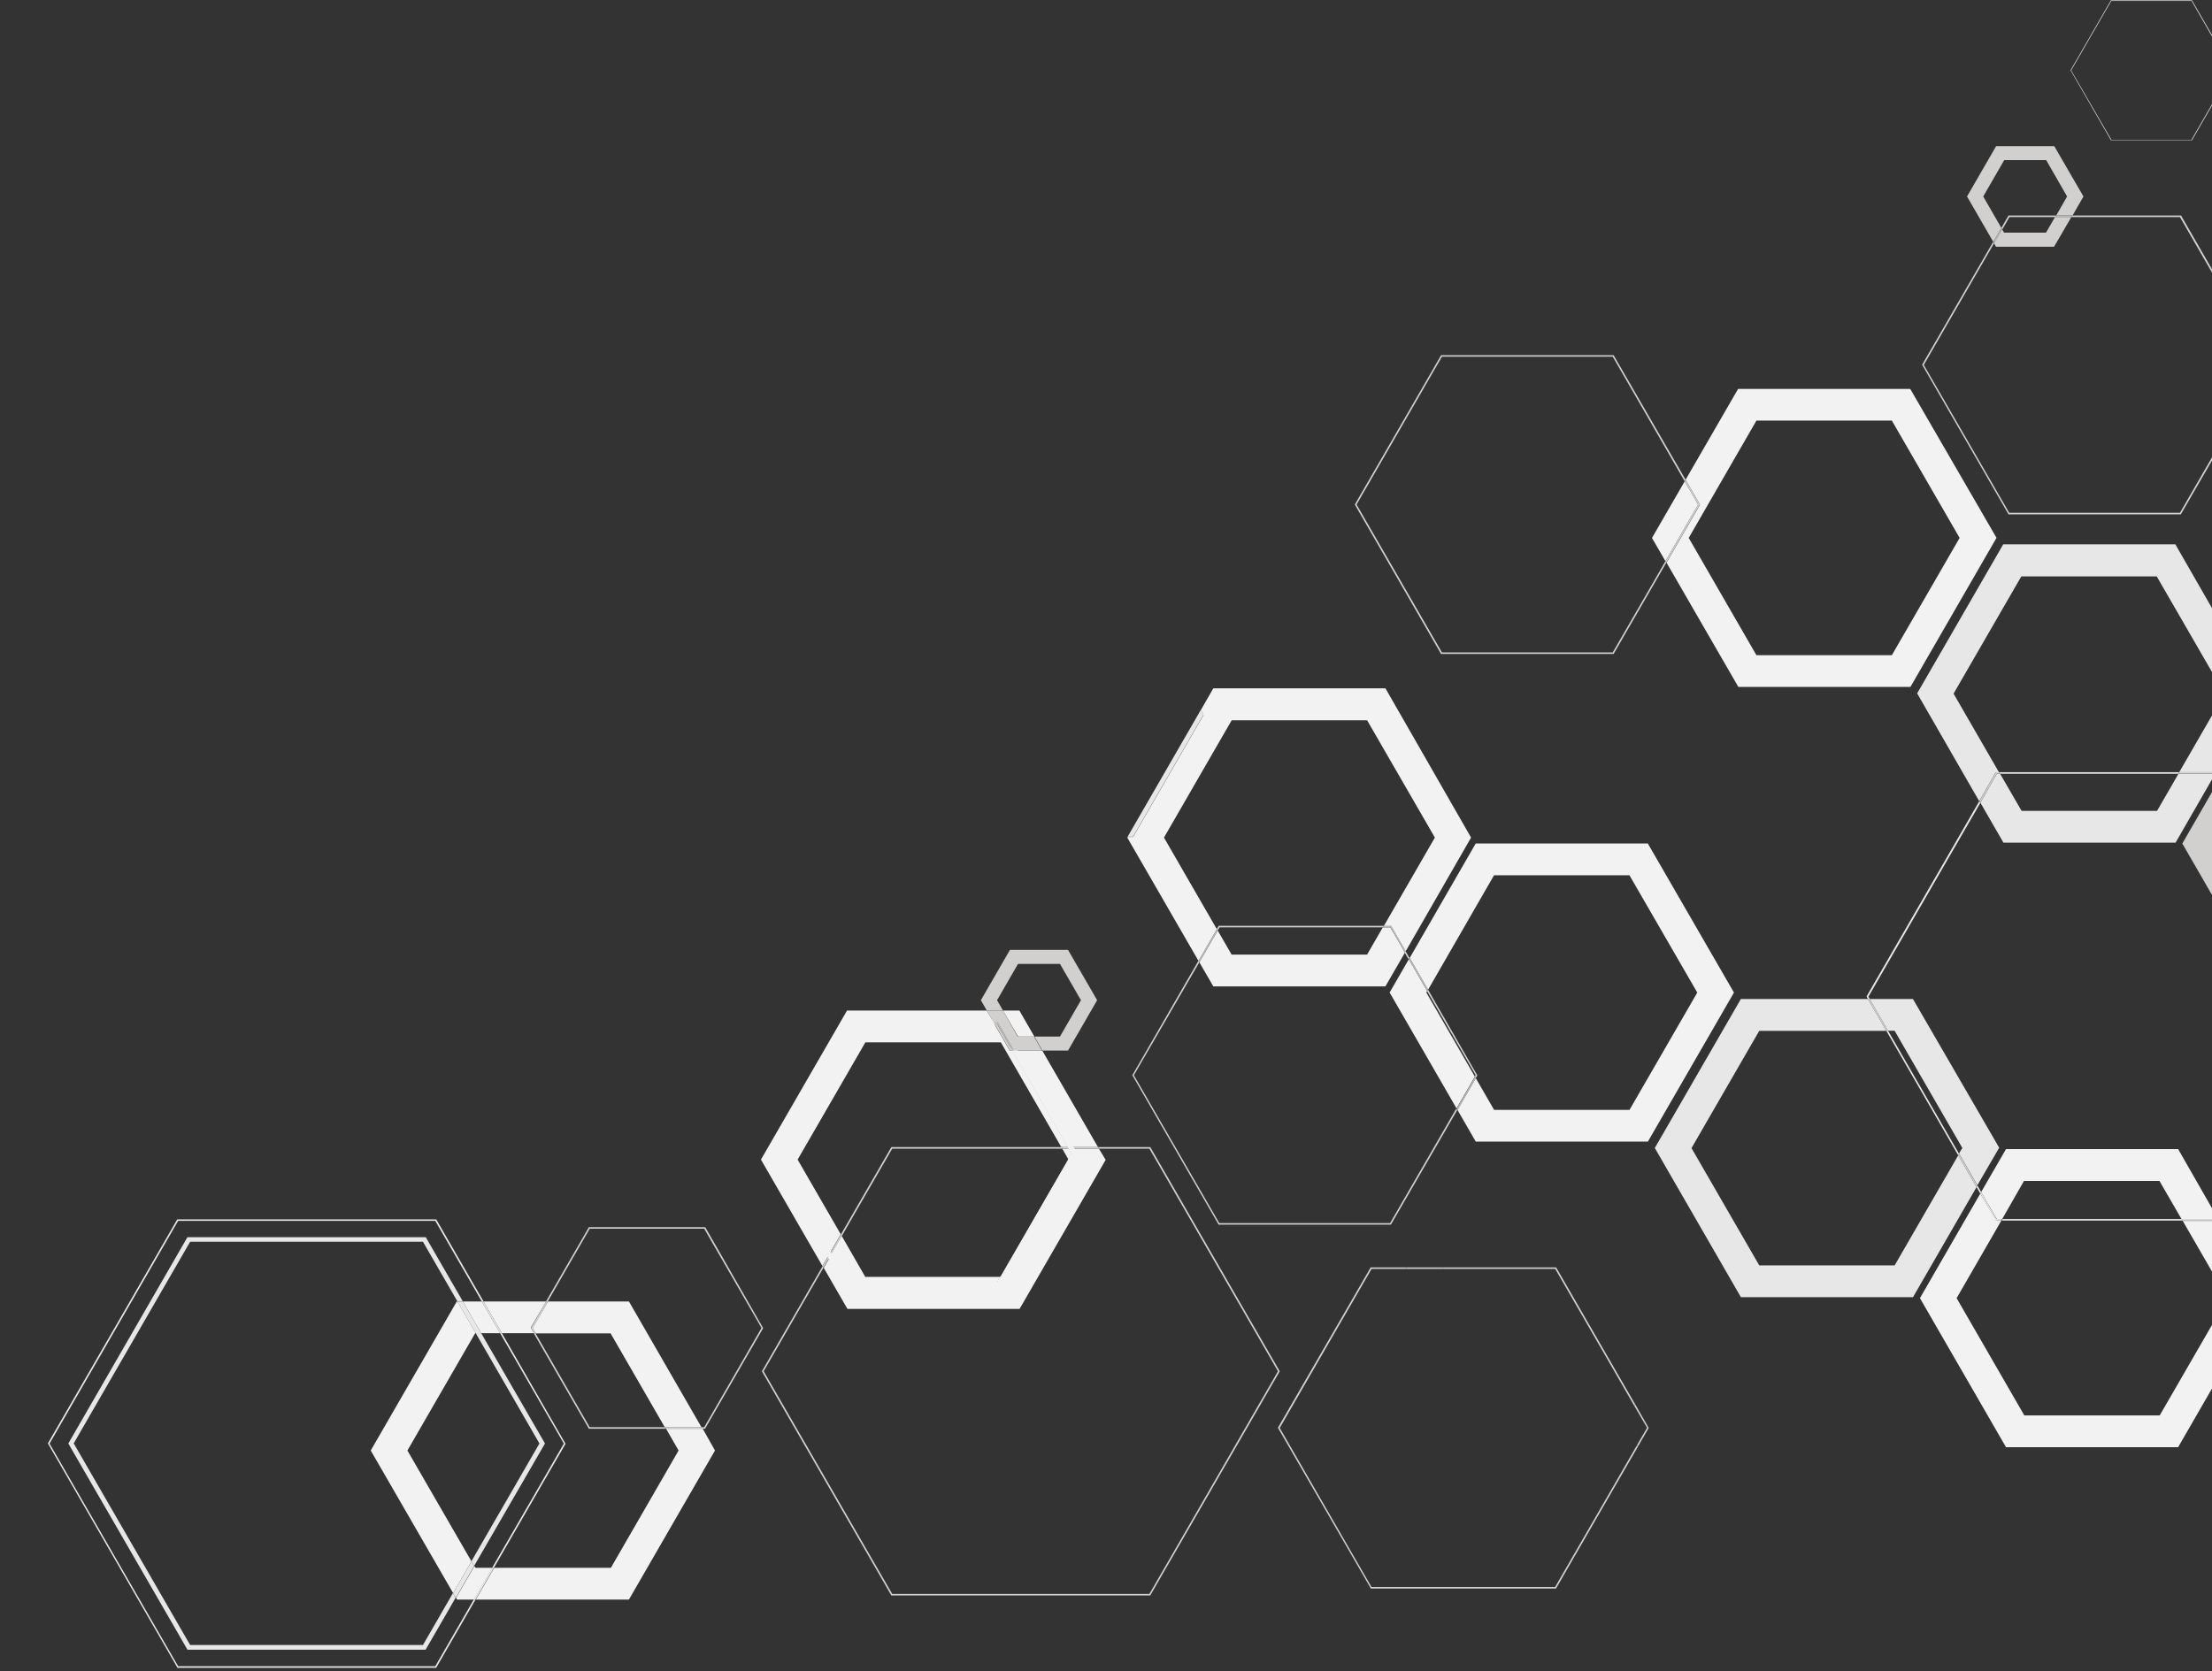 <svg width="618" height="467" viewBox="0 0 618 467" fill="none" xmlns="http://www.w3.org/2000/svg">
<rect x="0" y="0" width="618" height="467" fill="#333333" stroke="none"/>
<g style="mix-blend-mode:multiply" clip-path="url(#clip0_2891_34951)">
<path d="M460.381 235.721H412.289L393.848 267.703L398.98 276.582L417.406 244.6H455.249L474.194 277.373L455.264 310.147H417.421L412.32 301.299L407.203 310.177L412.305 319.025H460.396L484.442 277.373L460.381 235.721ZM393.604 268.068L388.244 277.358L406.929 309.736L412.061 300.857L398.492 277.358L398.721 276.947L393.604 268.068Z" fill="#F2F2F2"/>
<path d="M284.796 282.399H280.227L284.415 289.664H288.984L284.796 282.399ZM275.659 282.399H236.643L212.597 324.051L229.775 353.794L231.694 350.474L215.43 322.3V322.193L236.628 285.719H277.653L275.659 282.399ZM277.821 286.161H236.795L215.932 322.3L231.938 350.032L234.892 344.915L222.846 324.051L241.775 291.278H279.618L296.506 320.549H298.395L282.816 293.577H282.1L277.821 286.161ZM291.192 293.577H283.319L298.897 320.549H306.755L291.192 293.577ZM307.014 320.99H299.141L299.903 322.3V322.406L278.841 358.957H236.628V358.85L232.059 350.976L230.14 354.312L236.765 365.779H284.857L308.903 324.127L307.014 320.99ZM298.638 320.99H296.765L298.456 323.929L299.4 322.3L298.638 320.99ZM235.151 345.357L232.196 350.474L236.765 358.439H278.491L279.435 356.825H241.745L235.151 345.357Z" fill="#F2F2F2"/>
<path d="M534.452 279.17H522.361L527.478 288.034H529.32L548.25 320.807L547.321 322.33L552.453 331.209L558.544 320.731L534.452 279.17ZM521.859 279.17H486.376L462.33 320.807L486.376 362.49H534.468L552.209 331.757L547.092 322.878L529.336 353.611H491.508L472.579 320.838L491.508 288.064H526.991L521.859 279.17Z" fill="#E7E7E7"/>
<path d="M620.723 216.624L609.712 235.722L620.723 254.819V237.062L619.961 235.722L620.723 234.381V216.624Z" fill="#D1D0CF"/>
<path d="M607.763 152.113H559.671L535.625 193.765L552.97 223.904L557.539 215.862H558.514L545.798 193.841L564.727 161.068H602.555L620.661 192.409V174.591L607.763 152.113ZM620.737 195.196L608.844 215.786H619.093L620.737 212.954V195.196ZM618.864 216.289H608.6L602.646 226.599H564.803L558.833 216.289H557.859L553.29 224.315L559.732 235.478H607.824L618.864 216.289Z" fill="#E7E7E7"/>
<path d="M175.714 363.693H153.099L148.82 371.094L149.673 372.617H170.597L185.749 398.872H195.998L175.714 363.693ZM152.597 363.693H135.099L140.231 372.571H149.17L148.318 371.049V370.942L152.597 363.693ZM134.597 363.693H129.312L134.429 372.571H139.729L134.597 363.693ZM127.805 363.693H127.622L103.576 405.345L126.602 445.2L131.719 436.321L113.825 405.345L132.754 372.571H132.922L127.805 363.693ZM196.333 399.253H186.085L189.587 405.345L170.673 438.118H138.069L132.937 446.997H175.714L199.76 405.345L196.333 399.253ZM132.556 437.631L127.424 446.51L127.698 446.997H132.434L137.566 438.118H132.83L132.556 437.631Z" fill="#F2F2F2"/>
<path d="M387.071 192.349H338.979L335.492 198.44L336.268 199.765L316.578 233.879H315.055L314.948 234.062L334.852 268.541L339.969 259.662L325.197 234.062L344.111 201.288H381.954L400.883 234.062L386.614 258.779H388.7V258.885L392.72 265.845L410.995 234.062L387.071 192.349ZM388.441 259.144H386.34L381.939 266.759H344.096L340.212 260.027L335.08 268.906L338.979 275.637H387.071L392.522 266.195L388.441 259.144Z" fill="#F2F2F2"/>
<path d="M335.491 198.379L315.04 233.818H316.562L336.253 199.704L335.491 198.379Z" fill="#E7E7E7"/>
<path d="M608.54 321.112H560.448L553.503 333.128L557.859 340.666H559.382L565.473 330.006H603.316L609.484 340.666H619.732L608.54 321.112ZM553.26 333.554L536.402 362.764L560.448 404.416H608.54L620.722 383.293V365.536L603.392 395.537H565.565L546.651 362.764L559.153 341.093H557.631V340.986L553.26 333.554ZM620.068 341.169H609.819L620.738 360.068V342.235L620.068 341.169Z" fill="#F2F2F2"/>
<path d="M533.691 108.679H485.6L470.934 134.051L474.924 140.98V141.087L465.604 157.23L485.661 191.953H533.752L557.798 150.3L533.691 108.679ZM471.803 150.316L490.716 117.542H528.559L547.488 150.316L528.559 183.089H490.716L471.803 150.316Z" fill="#F2F2F2"/>
<path d="M470.675 134.508L461.538 150.331L465.299 156.819L474.422 140.995L470.675 134.508Z" fill="#F2F2F2"/>
<path d="M386.599 258.718H340.472L339.954 259.601L340.213 260.042L340.731 259.144H386.416L386.599 258.718ZM392.69 265.784L392.447 266.21L393.528 268.084L393.771 267.657L392.69 265.784ZM334.822 268.48L316.426 300.354L316.35 300.461L340.396 342.113V342.22H388.609L407.112 310.238L406.853 309.812L388.365 341.793H340.655L316.791 300.476L335.066 268.936L334.822 268.48ZM398.964 276.536L398.706 276.962L412.274 300.461L412.046 300.872L412.289 301.299L412.716 300.568V300.461L398.964 276.536Z" fill="#D1D0CF"/>
<path d="M393.848 267.657L393.604 268.084L398.721 276.962L398.98 276.536L393.848 267.657ZM412.122 300.872L406.99 309.751L407.249 310.177L412.366 301.299L412.122 300.872Z" fill="#B8B8B6"/>
<path d="M388.685 258.718H386.599L386.34 259.144H388.441L392.507 266.21L392.766 265.784L388.746 258.824L388.685 258.718ZM339.954 259.601L334.837 268.48L335.081 268.921L340.213 260.042L339.954 259.601Z" fill="#B8B8B6"/>
<path d="M578.661 19.679L589.87 0.262H612.286L623.433 19.679L612.225 39.097H589.931L578.661 19.679ZM589.763 0.064L578.463 19.634L589.763 39.203H612.408L623.708 19.634L612.408 0.064H589.763Z" fill="#D1D0CF"/>
<path d="M609.362 60.219H578.905L578.661 60.661H609.042L632.905 101.978L609.042 143.295H561.346L537.483 101.978L557.082 68.032L556.839 67.606L537.042 101.871V101.978L561.087 143.63V143.737H609.301L633.408 102.069V101.963L609.423 60.341L609.362 60.219ZM574.443 60.219H561.148L559.153 63.692L559.412 64.118L561.407 60.661H574.199L574.443 60.219Z" fill="#D1D0CF"/>
<path d="M321.36 320.548H306.817L307.075 320.99H321.116L357.04 383.201L321.116 445.428H249.283L213.359 383.201L230.08 354.235L229.836 353.794L212.917 383.095L212.856 383.201L248.963 445.748L249.024 445.855H321.36L357.482 383.323L357.543 383.201L321.436 320.655L321.36 320.548Z" fill="#D1D0CF"/>
<path d="M306.816 320.548H298.943L299.202 320.99H307.075L306.816 320.548ZM231.755 350.474L229.836 353.794L230.079 354.235L231.998 350.9L231.755 350.474Z" fill="#D1D0CF"/>
<path d="M296.567 320.548H249.024L234.953 344.915L235.211 345.357L249.283 320.99H296.826L296.567 320.548Z" fill="#D1D0CF"/>
<path d="M298.456 320.548H296.568L296.827 320.99H298.7L298.456 320.548ZM234.953 344.915L231.999 350.032L232.257 350.474L235.212 345.357L234.953 344.915Z" fill="#D1D0CF"/>
<path d="M298.517 323.929L279.511 356.824H279.664L298.593 324.051L298.517 323.929Z" fill="#D1D0CF"/>
<path d="M277.821 285.354H236.4L215.125 322.193L215.064 322.3L231.496 350.748L231.74 351.19L236.323 359.139L236.4 359.246H279.04L300.314 322.406L300.375 322.3L299.613 320.975L299.354 320.533L283.623 293.288H283.121L298.852 320.533L299.111 320.975L299.872 322.3L298.913 323.944L298.989 324.066L279.892 357.175H279.74L278.796 358.804H236.643L231.999 350.748L231.74 350.322L215.567 322.3L236.643 285.795H278.08L277.821 285.354Z" stroke="#F2F2F2" stroke-miterlimit="10"/>
<path d="M121.865 340.758H49.514L13.408 403.289V403.411L49.514 465.942V466.064H121.865L132.86 446.997H132.358L121.606 465.622H49.773L13.849 403.411L49.773 341.169H121.606L134.596 363.678H135.099L121.926 340.834L121.865 340.758ZM140.231 372.571H139.728L157.531 403.411L137.49 438.118H137.992L157.972 403.517V403.411L140.231 372.571Z" fill="#E7E7E7"/>
<path d="M135.099 363.693H134.596L139.728 372.571H140.231L135.099 363.693ZM137.992 438.118H137.49L132.358 446.997H132.86L137.992 438.118Z" fill="#E7E7E7"/>
<path d="M118.957 345.738H52.363L19.088 403.38L52.18 460.673L52.363 461.008H118.911L127.302 446.479L126.556 445.169L118.165 459.698H53.124L20.596 403.35L53.124 347.002H118.165L127.759 363.617H129.282L119.125 346.027L118.957 345.738ZM134.429 372.541H132.907L150.709 403.38L131.703 436.291L132.465 437.6L152.262 403.38L134.429 372.541Z" fill="#E7E7E7"/>
<path d="M129.312 363.693H127.789L132.906 372.571H134.429L129.312 363.693ZM131.718 436.321L126.602 445.2L127.348 446.51L132.48 437.631L131.718 436.321Z" fill="#E7E7E7"/>
<path d="M197.034 342.935H164.521L152.536 363.693H153.038L164.764 343.362H196.744L212.749 371.094L196.744 398.827H195.891L196.15 399.253H196.988L213.191 371.201V371.094L197.034 342.935ZM149.612 372.571H149.109L164.521 399.253H185.947L185.688 398.827H164.764L149.612 372.571Z" fill="#D1D0CF"/>
<path d="M153.099 363.693H152.597L148.378 370.988V371.094L149.231 372.617H149.734L148.881 371.094L153.099 363.693ZM195.998 398.827H185.749L186.008 399.253H196.257L195.998 398.827Z" fill="#D1D0CF"/>
<path d="M298.395 265.449H282.161L274.044 279.506L275.704 282.399H280.227L278.567 279.506L284.415 269.363H296.141L302.004 279.506L296.141 289.663H288.984L291.238 293.577H298.395L306.527 279.506L298.395 265.449Z" fill="#D1D0CF"/>
<path d="M280.242 282.399H275.674L277.577 285.719H278.796V285.826L283.273 293.577H291.131L288.877 289.664H284.308L280.242 282.399ZM278.583 286.161H277.882L282.161 293.577H282.877L278.583 286.161Z" fill="#D1D0CF"/>
<path d="M278.841 285.719H277.623L277.882 286.161H278.582L282.862 293.578H283.364L278.902 285.826L278.841 285.719Z" fill="#B8B8B6"/>
<path d="M573.925 40.833H557.692L549.56 54.904L556.9 67.606L559.154 63.692L554.082 54.904L559.946 44.746H571.671L577.519 54.904L574.473 60.219H579.042L582.088 54.904L573.925 40.833ZM578.722 60.631H574.154L571.626 65.017H559.9L559.367 64.088L557.098 68.001L557.646 68.946H573.88L578.722 60.631Z" fill="#D1D0CF"/>
<path d="M578.966 60.219H574.397L574.153 60.661H578.722L578.966 60.219ZM559.169 63.692L556.915 67.606L557.158 68.032L559.427 64.118L559.169 63.692Z" fill="#B8B8B6"/>
<path d="M450.818 99.252H402.619L378.573 140.889L378.512 140.995L402.543 182.647L402.619 182.754H450.818L465.543 157.245L465.3 156.819L450.574 182.312H402.863L379.015 140.995L402.863 99.678H450.574L470.675 134.508L470.934 134.066L450.878 99.359L450.818 99.252Z" fill="#D1D0CF"/>
<path d="M470.934 134.066L470.676 134.508L474.422 140.995L465.3 156.819L465.544 157.245L474.863 141.102L474.924 140.995L470.934 134.066Z" fill="#D1D0CF"/>
<path d="M620.738 215.786H619.093L618.849 216.228H620.738V215.786ZM608.844 215.786H558.59L558.834 216.228H608.585L608.844 215.786ZM552.971 223.904L521.508 278.409V278.516L521.935 279.247H522.437L522.011 278.516L553.306 224.33L552.971 223.904ZM527.493 288.034H526.991L547.092 322.848L547.336 322.422L527.493 288.034ZM552.468 331.285L552.209 331.727L553.275 333.554L553.519 333.128L552.468 331.285ZM620.753 340.666H619.839L620.083 341.093H620.753V340.666ZM609.59 340.666H559.473L559.214 341.093H609.88L609.59 340.666Z" fill="#E7E7E7"/>
<path d="M522.361 279.17H521.859L526.976 288.049H527.478L522.361 279.17ZM547.321 322.406L547.077 322.848L552.194 331.727L552.453 331.285L547.321 322.406Z" fill="#D1D0CF"/>
<path d="M619.093 215.786H608.844L608.585 216.228H618.865L619.093 215.786ZM558.59 215.786H557.615L553.047 223.827L553.306 224.254L557.874 216.228H558.849L558.59 215.786Z" fill="#D1D0CF"/>
<path d="M553.503 333.128L553.26 333.554L557.539 340.986V341.093H559.062L559.321 340.666H557.798L553.503 333.128ZM619.824 340.666H609.575L609.819 341.093H620.067L619.824 340.666Z" fill="#E7E7E7"/>
<path d="M434.751 354.175H403.274L403.03 354.601H434.508L456.604 392.887L456.863 392.461L434.827 354.281L434.751 354.175ZM393.025 354.175H382.944L357.055 398.933V399.04L382.944 443.814V443.92H434.721L457.701 404.111H457.198L434.477 443.479H383.172L357.543 399.04L383.203 354.601H392.781L393.025 354.175Z" fill="#D1D0CF"/>
<path d="M403.274 354.175H393.025L392.782 354.601H403.031L403.274 354.175ZM456.863 392.446L456.604 392.887L460.168 398.979L457.229 404.05H457.731L460.594 399.086V398.979L456.863 392.446Z" fill="#D1D0CF"/>
</g>
<defs>
<clipPath id="clip0_2891_34951">
<rect width="620" height="466" fill="white" transform="translate(0.062 0.064)"/>
</clipPath>
</defs>
</svg>